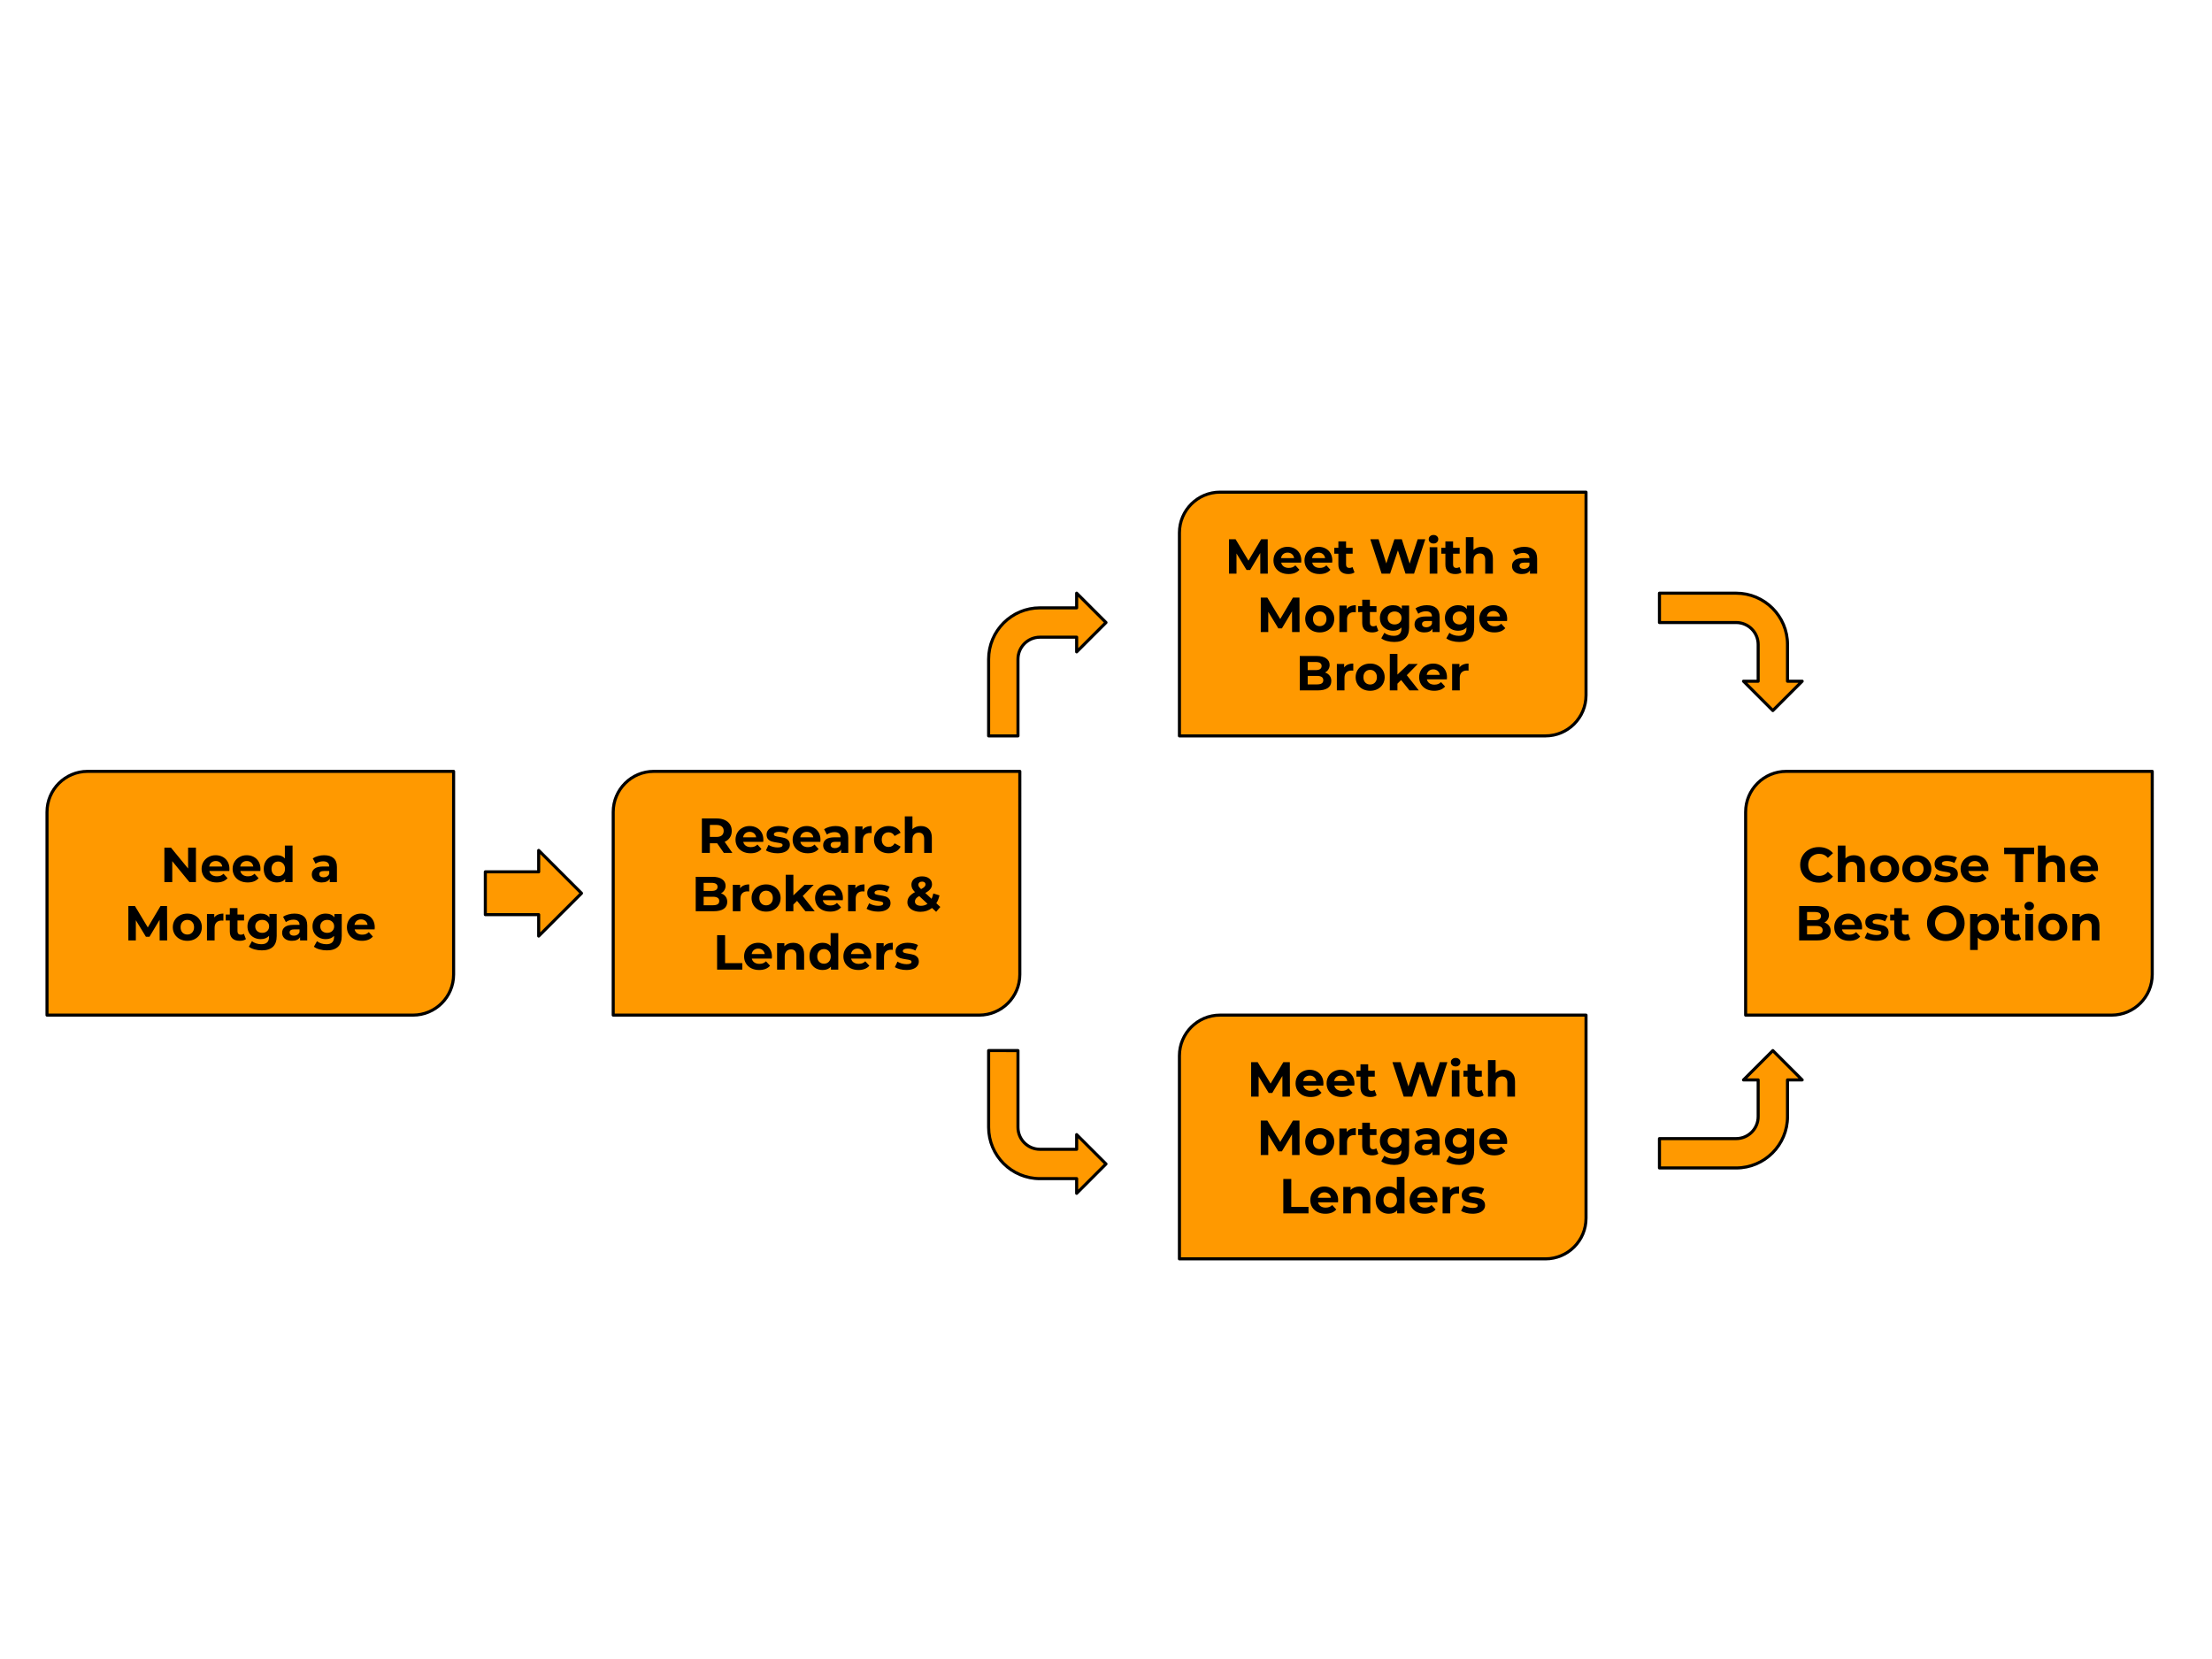 <svg version="1.1" viewBox="0.0 0.0 720.0 540.0" fill="none" stroke="none" stroke-linecap="square" stroke-miterlimit="10" xmlns:xlink="http://www.w3.org/1999/xlink" xmlns="http://www.w3.org/2000/svg"><clipPath id="p.0"><path d="m0 0l720.0 0l0 540.0l-720.0 0l0 -540.0z" clip-rule="nonzero"/></clipPath><g clip-path="url(#p.0)"><path fill="#000000" fill-opacity="0.0" d="m0 0l720.0 0l0 540.0l-720.0 0z" fill-rule="evenodd"/><path fill="#ff9900" d="m28.525 251.079l119.123 0c2.89917E-4 0 5.645752E-4 1.2207031E-4 7.7819824E-4 3.2043457E-4c1.9836426E-4 2.1362305E-4 3.2043457E-4 4.8828125E-4 3.2043457E-4 7.9345703E-4l-0.001 66.114c0 7.303 -5.92 13.223 -13.223 13.223l-119.123 0l0 0c-6.084442E-4 0 -0.001 -4.8828125E-4 -0.001 -0.001l0.001 -66.114l0 0c0 -7.303 5.92 -13.223 13.223 -13.223z" fill-rule="evenodd"/><path stroke="#000000" stroke-width="1.0" stroke-linejoin="round" stroke-linecap="butt" d="m28.525 251.079l119.123 0c2.89917E-4 0 5.645752E-4 1.2207031E-4 7.7819824E-4 3.2043457E-4c1.9836426E-4 2.1362305E-4 3.2043457E-4 4.8828125E-4 3.2043457E-4 7.9345703E-4l-0.001 66.114c0 7.303 -5.92 13.223 -13.223 13.223l-119.123 0l0 0c-6.084442E-4 0 -0.001 -4.8828125E-4 -0.001 -0.001l0.001 -66.114l0 0c0 -7.303 5.92 -13.223 13.223 -13.223z" fill-rule="evenodd"/><path fill="#000000" d="m63.773 275.905l0 11.203l-2.125 0l-5.578 -6.797l0 6.797l-2.562 0l0 -11.203l2.141 0l5.578 6.797l0 -6.797l2.547 0zm10.912 6.938q0 0.047 -0.047 0.672l-6.5 0q0.172 0.797 0.828 1.266q0.656 0.453 1.625 0.453q0.672 0 1.188 -0.188q0.531 -0.203 0.969 -0.641l1.328 1.438q-1.203 1.391 -3.547 1.391q-1.453 0 -2.578 -0.562q-1.109 -0.578 -1.719 -1.578q-0.609 -1.016 -0.609 -2.281q0 -1.266 0.594 -2.281q0.609 -1.016 1.656 -1.578q1.047 -0.578 2.344 -0.578q1.266 0 2.281 0.547q1.031 0.547 1.609 1.562q0.578 1.016 0.578 2.359zm-4.453 -2.578q-0.859 0 -1.438 0.484q-0.562 0.469 -0.703 1.297l4.25 0q-0.125 -0.812 -0.703 -1.297q-0.578 -0.484 -1.406 -0.484zm14.549 2.578q0 0.047 -0.047 0.672l-6.5 0q0.172 0.797 0.828 1.266q0.656 0.453 1.625 0.453q0.672 0 1.188 -0.188q0.531 -0.203 0.969 -0.641l1.328 1.438q-1.203 1.391 -3.547 1.391q-1.453 0 -2.578 -0.562q-1.109 -0.578 -1.719 -1.578q-0.609 -1.016 -0.609 -2.281q0 -1.266 0.594 -2.281q0.609 -1.016 1.656 -1.578q1.047 -0.578 2.344 -0.578q1.266 0 2.281 0.547q1.031 0.547 1.609 1.562q0.578 1.016 0.578 2.359zm-4.453 -2.578q-0.859 0 -1.438 0.484q-0.562 0.469 -0.703 1.297l4.25 0q-0.125 -0.812 -0.703 -1.297q-0.578 -0.484 -1.406 -0.484zm14.893 -5.031l0 11.875l-2.391 0l0 -0.984q-0.922 1.109 -2.688 1.109q-1.219 0 -2.203 -0.531q-0.984 -0.547 -1.547 -1.547q-0.547 -1.016 -0.547 -2.344q0 -1.328 0.547 -2.328q0.562 -1.016 1.547 -1.562q0.984 -0.547 2.203 -0.547q1.656 0 2.578 1.031l0 -4.172l2.5 0zm-4.641 9.953q0.938 0 1.562 -0.641q0.625 -0.656 0.625 -1.734q0 -1.094 -0.625 -1.734q-0.625 -0.656 -1.562 -0.656q-0.969 0 -1.594 0.656q-0.609 0.641 -0.609 1.734q0 1.078 0.609 1.734q0.625 0.641 1.594 0.641zm14.944 -6.812q2.0 0 3.062 0.953q1.078 0.953 1.078 2.875l0 4.906l-2.328 0l0 -1.078q-0.703 1.203 -2.625 1.203q-1.0 0 -1.734 -0.328q-0.719 -0.344 -1.109 -0.938q-0.375 -0.594 -0.375 -1.344q0 -1.203 0.906 -1.891q0.906 -0.688 2.781 -0.688l1.984 0q0 -0.812 -0.5 -1.25q-0.484 -0.438 -1.484 -0.438q-0.688 0 -1.359 0.219q-0.656 0.219 -1.109 0.578l-0.906 -1.75q0.703 -0.484 1.688 -0.75q0.984 -0.281 2.031 -0.281zm-0.188 7.188q0.641 0 1.125 -0.297q0.5 -0.297 0.703 -0.875l0 -0.875l-1.703 0q-1.531 0 -1.531 1.0q0 0.484 0.375 0.766q0.375 0.281 1.031 0.281z" fill-rule="nonzero"/><path fill="#000000" d="m51.967 306.108l-0.016 -6.719l-3.297 5.531l-1.156 0l-3.281 -5.391l0 6.578l-2.438 0l0 -11.203l2.141 0l4.188 6.969l4.141 -6.969l2.125 0l0.031 11.203l-2.438 0zm9.014 0.125q-1.359 0 -2.438 -0.562q-1.078 -0.578 -1.688 -1.578q-0.609 -1.016 -0.609 -2.281q0 -1.281 0.609 -2.281q0.609 -1.016 1.688 -1.578q1.078 -0.578 2.438 -0.578q1.359 0 2.422 0.578q1.078 0.562 1.688 1.578q0.609 1.0 0.609 2.281q0 1.266 -0.609 2.281q-0.609 1.0 -1.688 1.578q-1.062 0.562 -2.422 0.562zm0 -2.047q0.953 0 1.562 -0.641q0.625 -0.656 0.625 -1.734q0 -1.094 -0.625 -1.734q-0.609 -0.656 -1.562 -0.656q-0.969 0 -1.594 0.656q-0.609 0.641 -0.609 1.734q0 1.078 0.609 1.734q0.625 0.641 1.594 0.641zm8.761 -5.547q0.453 -0.625 1.203 -0.938q0.766 -0.328 1.766 -0.328l0 2.297q-0.422 -0.031 -0.562 -0.031q-1.078 0 -1.688 0.609q-0.609 0.594 -0.609 1.797l0 4.062l-2.484 0l0 -8.609l2.375 0l0 1.141zm10.308 7.047q-0.359 0.281 -0.906 0.422q-0.531 0.125 -1.125 0.125q-1.531 0 -2.375 -0.781q-0.844 -0.781 -0.844 -2.297l0 -3.547l-1.328 0l0 -1.922l1.328 0l0 -2.094l2.5 0l0 2.094l2.141 0l0 1.922l-2.141 0l0 3.516q0 0.531 0.281 0.828q0.281 0.297 0.797 0.297q0.578 0 1.0 -0.312l0.672 1.75zm10.016 -8.188l0 7.172q0 2.359 -1.234 3.516q-1.234 1.156 -3.594 1.156q-1.25 0 -2.375 -0.312q-1.109 -0.297 -1.859 -0.875l1.0 -1.797q0.547 0.453 1.375 0.719q0.828 0.266 1.672 0.266q1.281 0 1.891 -0.594q0.625 -0.578 0.625 -1.766l0 -0.359q-0.969 1.062 -2.719 1.062q-1.188 0 -2.172 -0.516q-0.984 -0.516 -1.562 -1.453q-0.562 -0.953 -0.562 -2.188q0 -1.234 0.562 -2.172q0.578 -0.953 1.562 -1.469q0.984 -0.516 2.172 -0.516q1.875 0 2.844 1.234l0 -1.109l2.375 0zm-4.719 6.141q0.984 0 1.609 -0.578q0.641 -0.578 0.641 -1.531q0 -0.938 -0.641 -1.516q-0.625 -0.594 -1.609 -0.594q-1.0 0 -1.641 0.594q-0.625 0.578 -0.625 1.516q0 0.953 0.625 1.531q0.641 0.578 1.641 0.578zm10.513 -6.266q2.0 0 3.062 0.953q1.078 0.953 1.078 2.875l0 4.906l-2.328 0l0 -1.078q-0.703 1.203 -2.625 1.203q-1.0 0 -1.734 -0.328q-0.719 -0.344 -1.109 -0.938q-0.375 -0.594 -0.375 -1.344q0 -1.203 0.906 -1.891q0.906 -0.688 2.781 -0.688l1.984 0q0 -0.812 -0.5 -1.25q-0.484 -0.438 -1.484 -0.438q-0.688 0 -1.359 0.219q-0.656 0.219 -1.109 0.578l-0.906 -1.75q0.703 -0.484 1.688 -0.75q0.984 -0.281 2.031 -0.281zm-0.188 7.188q0.641 0 1.125 -0.297q0.5 -0.297 0.703 -0.875l0 -0.875l-1.703 0q-1.531 0 -1.531 1.0q0 0.484 0.375 0.766q0.375 0.281 1.031 0.281zm15.562 -7.062l0 7.172q0 2.359 -1.234 3.516q-1.234 1.156 -3.594 1.156q-1.25 0 -2.375 -0.312q-1.109 -0.297 -1.859 -0.875l1.0 -1.797q0.547 0.453 1.375 0.719q0.828 0.266 1.672 0.266q1.281 0 1.891 -0.594q0.625 -0.578 0.625 -1.766l0 -0.359q-0.969 1.062 -2.719 1.062q-1.188 0 -2.172 -0.516q-0.984 -0.516 -1.562 -1.453q-0.562 -0.953 -0.562 -2.188q0 -1.234 0.562 -2.172q0.578 -0.953 1.562 -1.469q0.984 -0.516 2.172 -0.516q1.875 0 2.844 1.234l0 -1.109l2.375 0zm-4.719 6.141q0.984 0 1.609 -0.578q0.641 -0.578 0.641 -1.531q0 -0.938 -0.641 -1.516q-0.625 -0.594 -1.609 -0.594q-1.0 0 -1.641 0.594q-0.625 0.578 -0.625 1.516q0 0.953 0.625 1.531q0.641 0.578 1.641 0.578zm15.466 -1.797q0 0.047 -0.047 0.672l-6.5 0q0.172 0.797 0.828 1.266q0.656 0.453 1.625 0.453q0.672 0 1.188 -0.188q0.531 -0.203 0.969 -0.641l1.328 1.438q-1.203 1.391 -3.547 1.391q-1.453 0 -2.578 -0.562q-1.109 -0.578 -1.719 -1.578q-0.609 -1.016 -0.609 -2.281q0 -1.266 0.594 -2.281q0.609 -1.016 1.656 -1.578q1.047 -0.578 2.344 -0.578q1.266 0 2.281 0.547q1.031 0.547 1.609 1.562q0.578 1.016 0.578 2.359zm-4.453 -2.578q-0.859 0 -1.438 0.484q-0.562 0.469 -0.703 1.297l4.25 0q-0.125 -0.812 -0.703 -1.297q-0.578 -0.484 -1.406 -0.484z" fill-rule="nonzero"/><path fill="#ff9900" d="m212.824 251.079l119.123 0c2.746582E-4 0 5.79834E-4 1.2207031E-4 7.6293945E-4 3.2043457E-4c2.1362305E-4 2.1362305E-4 3.3569336E-4 4.8828125E-4 3.3569336E-4 7.9345703E-4l-0.001 66.114c0 7.303 -5.92 13.223 -13.223 13.223l-119.123 0l0 0c-6.1035156E-4 0 -0.001 -4.8828125E-4 -0.001 -0.001l0.001 -66.114l0 0c0 -7.303 5.92 -13.223 13.223 -13.223z" fill-rule="evenodd"/><path stroke="#000000" stroke-width="1.0" stroke-linejoin="round" stroke-linecap="butt" d="m212.824 251.079l119.123 0c2.746582E-4 0 5.79834E-4 1.2207031E-4 7.6293945E-4 3.2043457E-4c2.1362305E-4 2.1362305E-4 3.3569336E-4 4.8828125E-4 3.3569336E-4 7.9345703E-4l-0.001 66.114c0 7.303 -5.92 13.223 -13.223 13.223l-119.123 0l0 0c-6.1035156E-4 0 -0.001 -4.8828125E-4 -0.001 -0.001l0.001 -66.114l0 0c0 -7.303 5.92 -13.223 13.223 -13.223z" fill-rule="evenodd"/><path fill="#000000" d="m235.603 277.608l-2.172 -3.125l-0.125 0l-2.25 0l0 3.125l-2.594 0l0 -11.203l4.844 0q1.484 0 2.578 0.5q1.109 0.5 1.703 1.406q0.594 0.906 0.594 2.156q0 1.25 -0.609 2.156q-0.594 0.906 -1.703 1.391l2.516 3.594l-2.781 0zm-0.047 -7.141q0 -0.938 -0.609 -1.438q-0.609 -0.516 -1.781 -0.516l-2.109 0l0 3.906l2.109 0q1.172 0 1.781 -0.5q0.609 -0.516 0.609 -1.453zm12.916 2.875q0 0.047 -0.047 0.672l-6.5 0q0.172 0.797 0.828 1.266q0.656 0.453 1.625 0.453q0.672 0 1.188 -0.188q0.531 -0.203 0.969 -0.641l1.328 1.438q-1.203 1.391 -3.547 1.391q-1.453 0 -2.578 -0.562q-1.109 -0.578 -1.719 -1.578q-0.609 -1.016 -0.609 -2.281q0 -1.266 0.594 -2.281q0.609 -1.016 1.656 -1.578q1.047 -0.578 2.344 -0.578q1.266 0 2.281 0.547q1.031 0.547 1.609 1.562q0.578 1.016 0.578 2.359zm-4.453 -2.578q-0.859 0 -1.438 0.484q-0.562 0.469 -0.703 1.297l4.25 0q-0.125 -0.812 -0.703 -1.297q-0.578 -0.484 -1.406 -0.484zm9.018 6.969q-1.078 0 -2.109 -0.266q-1.016 -0.266 -1.625 -0.656l0.844 -1.797q0.578 0.375 1.391 0.609q0.812 0.219 1.594 0.219q1.594 0 1.594 -0.781q0 -0.359 -0.438 -0.516q-0.438 -0.172 -1.328 -0.281q-1.062 -0.156 -1.75 -0.359q-0.688 -0.219 -1.188 -0.734q-0.5 -0.531 -0.5 -1.516q0 -0.812 0.469 -1.438q0.469 -0.641 1.375 -0.984q0.906 -0.359 2.141 -0.359q0.906 0 1.812 0.203q0.906 0.188 1.5 0.547l-0.844 1.781q-1.125 -0.641 -2.469 -0.641q-0.797 0 -1.203 0.219q-0.406 0.219 -0.406 0.578q0 0.406 0.438 0.562q0.438 0.156 1.375 0.297q1.062 0.172 1.734 0.375q0.672 0.203 1.156 0.734q0.5 0.531 0.5 1.469q0 0.797 -0.484 1.422q-0.469 0.625 -1.391 0.969q-0.922 0.344 -2.188 0.344zm14.027 -4.391q0 0.047 -0.047 0.672l-6.5 0q0.172 0.797 0.828 1.266q0.656 0.453 1.625 0.453q0.672 0 1.188 -0.188q0.531 -0.203 0.969 -0.641l1.328 1.438q-1.203 1.391 -3.547 1.391q-1.453 0 -2.578 -0.562q-1.109 -0.578 -1.719 -1.578q-0.609 -1.016 -0.609 -2.281q0 -1.266 0.594 -2.281q0.609 -1.016 1.656 -1.578q1.047 -0.578 2.344 -0.578q1.266 0 2.281 0.547q1.031 0.547 1.609 1.562q0.578 1.016 0.578 2.359zm-4.453 -2.578q-0.859 0 -1.438 0.484q-0.562 0.469 -0.703 1.297l4.25 0q-0.125 -0.812 -0.703 -1.297q-0.578 -0.484 -1.406 -0.484zm9.356 -1.891q2.0 0 3.062 0.953q1.078 0.953 1.078 2.875l0 4.906l-2.328 0l0 -1.078q-0.703 1.203 -2.625 1.203q-1.0 0 -1.734 -0.328q-0.719 -0.344 -1.109 -0.938q-0.375 -0.594 -0.375 -1.344q0 -1.203 0.906 -1.891q0.906 -0.688 2.781 -0.688l1.984 0q0 -0.812 -0.5 -1.25q-0.484 -0.438 -1.484 -0.438q-0.688 0 -1.359 0.219q-0.656 0.219 -1.109 0.578l-0.906 -1.75q0.703 -0.484 1.688 -0.75q0.984 -0.281 2.031 -0.281zm-0.188 7.188q0.641 0 1.125 -0.297q0.5 -0.297 0.703 -0.875l0 -0.875l-1.703 0q-1.531 0 -1.531 1.0q0 0.484 0.375 0.766q0.375 0.281 1.031 0.281zm8.966 -5.922q0.453 -0.625 1.203 -0.938q0.766 -0.328 1.766 -0.328l0 2.297q-0.422 -0.031 -0.562 -0.031q-1.078 0 -1.688 0.609q-0.609 0.594 -0.609 1.797l0 4.062l-2.484 0l0 -8.609l2.375 0l0 1.141zm8.533 7.594q-1.375 0 -2.469 -0.562q-1.094 -0.578 -1.719 -1.578q-0.609 -1.016 -0.609 -2.281q0 -1.281 0.609 -2.281q0.625 -1.016 1.719 -1.578q1.094 -0.578 2.469 -0.578q1.359 0 2.375 0.578q1.016 0.562 1.484 1.609l-1.938 1.047q-0.672 -1.188 -1.938 -1.188q-0.984 0 -1.625 0.641q-0.625 0.641 -0.625 1.75q0 1.094 0.625 1.734q0.641 0.641 1.625 0.641q1.281 0 1.938 -1.188l1.938 1.062q-0.469 1.016 -1.484 1.594q-1.016 0.578 -2.375 0.578zm10.47 -8.859q1.594 0 2.578 0.969q0.984 0.953 0.984 2.844l0 4.922l-2.5 0l0 -4.547q0 -1.016 -0.453 -1.516q-0.438 -0.516 -1.281 -0.516q-0.953 0 -1.516 0.594q-0.562 0.578 -0.562 1.734l0 4.25l-2.484 0l0 -11.875l2.484 0l0 4.156q0.5 -0.484 1.203 -0.75q0.703 -0.266 1.547 -0.266z" fill-rule="nonzero"/><path fill="#000000" d="m234.673 290.78q0.969 0.312 1.5 1.031q0.547 0.703 0.547 1.734q0 1.484 -1.141 2.281q-1.141 0.781 -3.328 0.781l-5.797 0l0 -11.203l5.469 0q2.047 0 3.141 0.797q1.109 0.781 1.109 2.125q0 0.812 -0.406 1.453q-0.391 0.641 -1.094 1.0zm-5.641 -3.422l0 2.641l2.578 0q0.953 0 1.453 -0.328q0.5 -0.344 0.5 -1.0q0 -0.656 -0.5 -0.984q-0.5 -0.328 -1.453 -0.328l-2.578 0zm3.016 7.297q1.031 0 1.547 -0.328q0.516 -0.344 0.516 -1.047q0 -1.391 -2.062 -1.391l-3.016 0l0 2.766l3.016 0zm8.849 -5.516q0.453 -0.625 1.203 -0.938q0.766 -0.328 1.766 -0.328l0 2.297q-0.422 -0.031 -0.562 -0.031q-1.078 0 -1.688 0.609q-0.609 0.594 -0.609 1.797l0 4.062l-2.484 0l0 -8.609l2.375 0l0 1.141zm8.471 7.594q-1.359 0 -2.438 -0.562q-1.078 -0.578 -1.688 -1.578q-0.609 -1.016 -0.609 -2.281q0 -1.281 0.609 -2.281q0.609 -1.016 1.688 -1.578q1.078 -0.578 2.438 -0.578q1.359 0 2.422 0.578q1.078 0.562 1.688 1.578q0.609 1.0 0.609 2.281q0 1.266 -0.609 2.281q-0.609 1.0 -1.688 1.578q-1.062 0.562 -2.422 0.562zm0 -2.047q0.953 0 1.562 -0.641q0.625 -0.656 0.625 -1.734q0 -1.094 -0.625 -1.734q-0.609 -0.656 -1.562 -0.656q-0.969 0 -1.594 0.656q-0.609 0.641 -0.609 1.734q0 1.078 0.609 1.734q0.625 0.641 1.594 0.641zm10.074 -1.453l-1.203 1.188l0 2.188l-2.484 0l0 -11.875l2.484 0l0 6.719l3.656 -3.453l2.969 0l-3.578 3.656l3.906 4.953l-3.031 0l-2.719 -3.375zm14.926 -0.891q0 0.047 -0.047 0.672l-6.5 0q0.172 0.797 0.828 1.266q0.656 0.453 1.625 0.453q0.672 0 1.188 -0.188q0.531 -0.203 0.969 -0.641l1.328 1.438q-1.203 1.391 -3.547 1.391q-1.453 0 -2.578 -0.562q-1.109 -0.578 -1.719 -1.578q-0.609 -1.016 -0.609 -2.281q0 -1.266 0.594 -2.281q0.609 -1.016 1.656 -1.578q1.047 -0.578 2.344 -0.578q1.266 0 2.281 0.547q1.031 0.547 1.609 1.562q0.578 1.016 0.578 2.359zm-4.453 -2.578q-0.859 0 -1.438 0.484q-0.562 0.469 -0.703 1.297l4.25 0q-0.125 -0.812 -0.703 -1.297q-0.578 -0.484 -1.406 -0.484zm8.502 -0.625q0.453 -0.625 1.203 -0.938q0.766 -0.328 1.766 -0.328l0 2.297q-0.422 -0.031 -0.562 -0.031q-1.078 0 -1.688 0.609q-0.609 0.594 -0.609 1.797l0 4.062l-2.484 0l0 -8.609l2.375 0l0 1.141zm7.38 7.594q-1.078 0 -2.109 -0.266q-1.016 -0.266 -1.625 -0.656l0.844 -1.797q0.578 0.375 1.391 0.609q0.812 0.219 1.594 0.219q1.594 0 1.594 -0.781q0 -0.359 -0.438 -0.516q-0.438 -0.172 -1.328 -0.281q-1.062 -0.156 -1.75 -0.359q-0.688 -0.219 -1.188 -0.734q-0.5 -0.531 -0.5 -1.516q0 -0.812 0.469 -1.438q0.469 -0.641 1.375 -0.984q0.906 -0.359 2.141 -0.359q0.906 0 1.812 0.203q0.906 0.188 1.5 0.547l-0.844 1.781q-1.125 -0.641 -2.469 -0.641q-0.797 0 -1.203 0.219q-0.406 0.219 -0.406 0.578q0 0.406 0.438 0.562q0.438 0.156 1.375 0.297q1.062 0.172 1.734 0.375q0.672 0.203 1.156 0.734q0.5 0.531 0.5 1.469q0 0.797 -0.484 1.422q-0.469 0.625 -1.391 0.969q-0.922 0.344 -2.188 0.344zm18.915 0.062l-1.344 -1.25q-1.609 1.25 -3.75 1.25q-1.219 0 -2.188 -0.391q-0.969 -0.391 -1.531 -1.094q-0.547 -0.703 -0.547 -1.578q0 -1.047 0.578 -1.828q0.594 -0.797 1.891 -1.516q-0.609 -0.625 -0.891 -1.188q-0.266 -0.578 -0.266 -1.188q0 -0.812 0.422 -1.438q0.438 -0.625 1.234 -0.969q0.797 -0.344 1.828 -0.344q1.453 0 2.328 0.703q0.891 0.688 0.891 1.875q0 0.859 -0.531 1.531q-0.516 0.672 -1.656 1.297l2.047 1.906q0.359 -0.766 0.562 -1.75l2.0 0.625q-0.328 1.5 -1.031 2.547l1.312 1.219l-1.359 1.578zm-4.562 -9.828q-0.562 0 -0.891 0.281q-0.328 0.281 -0.328 0.734q0 0.344 0.172 0.641q0.188 0.281 0.703 0.781q0.812 -0.422 1.125 -0.766q0.328 -0.344 0.328 -0.75q0 -0.422 -0.297 -0.672q-0.281 -0.25 -0.812 -0.25zm-0.344 7.875q1.156 0 2.094 -0.656l-2.703 -2.516q-0.766 0.422 -1.078 0.844q-0.312 0.406 -0.312 0.938q0 0.625 0.531 1.016q0.547 0.375 1.469 0.375z" fill-rule="nonzero"/><path fill="#000000" d="m233.414 304.405l2.594 0l0 9.094l5.609 0l0 2.109l-8.203 0l0 -11.203zm17.85 6.938q0 0.047 -0.047 0.672l-6.5 0q0.172 0.797 0.828 1.266q0.656 0.453 1.625 0.453q0.672 0 1.188 -0.188q0.531 -0.203 0.969 -0.641l1.328 1.438q-1.203 1.391 -3.547 1.391q-1.453 0 -2.578 -0.562q-1.109 -0.578 -1.719 -1.578q-0.609 -1.016 -0.609 -2.281q0 -1.266 0.594 -2.281q0.609 -1.016 1.656 -1.578q1.047 -0.578 2.344 -0.578q1.266 0 2.281 0.547q1.031 0.547 1.609 1.562q0.578 1.016 0.578 2.359zm-4.453 -2.578q-0.859 0 -1.438 0.484q-0.562 0.469 -0.703 1.297l4.25 0q-0.125 -0.812 -0.703 -1.297q-0.578 -0.484 -1.406 -0.484zm11.362 -1.891q1.594 0 2.578 0.969q0.984 0.953 0.984 2.844l0 4.922l-2.5 0l0 -4.547q0 -1.016 -0.453 -1.516q-0.438 -0.516 -1.281 -0.516q-0.953 0 -1.516 0.594q-0.562 0.578 -0.562 1.734l0 4.25l-2.484 0l0 -8.609l2.375 0l0 1.016q0.5 -0.547 1.234 -0.844q0.734 -0.297 1.625 -0.297zm14.683 -3.141l0 11.875l-2.391 0l0 -0.984q-0.922 1.109 -2.688 1.109q-1.219 0 -2.203 -0.531q-0.984 -0.547 -1.547 -1.547q-0.547 -1.016 -0.547 -2.344q0 -1.328 0.547 -2.328q0.562 -1.016 1.547 -1.562q0.984 -0.547 2.203 -0.547q1.656 0 2.578 1.031l0 -4.172l2.5 0zm-4.641 9.953q0.938 0 1.562 -0.641q0.625 -0.656 0.625 -1.734q0 -1.094 -0.625 -1.734q-0.625 -0.656 -1.562 -0.656q-0.969 0 -1.594 0.656q-0.609 0.641 -0.609 1.734q0 1.078 0.609 1.734q0.625 0.641 1.594 0.641zm15.369 -2.344q0 0.047 -0.047 0.672l-6.5 0q0.172 0.797 0.828 1.266q0.656 0.453 1.625 0.453q0.672 0 1.188 -0.188q0.531 -0.203 0.969 -0.641l1.328 1.438q-1.203 1.391 -3.547 1.391q-1.453 0 -2.578 -0.562q-1.109 -0.578 -1.719 -1.578q-0.609 -1.016 -0.609 -2.281q0 -1.266 0.594 -2.281q0.609 -1.016 1.656 -1.578q1.047 -0.578 2.344 -0.578q1.266 0 2.281 0.547q1.031 0.547 1.609 1.562q0.578 1.016 0.578 2.359zm-4.453 -2.578q-0.859 0 -1.438 0.484q-0.562 0.469 -0.703 1.297l4.25 0q-0.125 -0.812 -0.703 -1.297q-0.578 -0.484 -1.406 -0.484zm8.502 -0.625q0.453 -0.625 1.203 -0.938q0.766 -0.328 1.766 -0.328l0 2.297q-0.422 -0.031 -0.562 -0.031q-1.078 0 -1.688 0.609q-0.609 0.594 -0.609 1.797l0 4.062l-2.484 0l0 -8.609l2.375 0l0 1.141zm7.38 7.594q-1.078 0 -2.109 -0.266q-1.016 -0.266 -1.625 -0.656l0.844 -1.797q0.578 0.375 1.391 0.609q0.812 0.219 1.594 0.219q1.594 0 1.594 -0.781q0 -0.359 -0.438 -0.516q-0.438 -0.172 -1.328 -0.281q-1.062 -0.156 -1.75 -0.359q-0.688 -0.219 -1.188 -0.734q-0.5 -0.531 -0.5 -1.516q0 -0.812 0.469 -1.438q0.469 -0.641 1.375 -0.984q0.906 -0.359 2.141 -0.359q0.906 0 1.812 0.203q0.906 0.188 1.5 0.547l-0.844 1.781q-1.125 -0.641 -2.469 -0.641q-0.797 0 -1.203 0.219q-0.406 0.219 -0.406 0.578q0 0.406 0.438 0.562q0.438 0.156 1.375 0.297q1.062 0.172 1.734 0.375q0.672 0.203 1.156 0.734q0.5 0.531 0.5 1.469q0 0.797 -0.484 1.422q-0.469 0.625 -1.391 0.969q-0.922 0.344 -2.188 0.344z" fill-rule="nonzero"/><path fill="#ff9900" d="m397.124 160.197l119.123 0c3.0517578E-4 0 6.1035156E-4 1.0681152E-4 7.9345703E-4 3.2043457E-4c1.8310547E-4 2.1362305E-4 3.0517578E-4 4.8828125E-4 3.0517578E-4 7.7819824E-4l-0.001 66.114c0 7.303 -5.92 13.223 -13.223 13.223l-119.123 0l0 0c-6.1035156E-4 0 -0.001 -4.8828125E-4 -0.001 -0.001l0.001 -66.114l0 0c0 -7.303 5.92 -13.223 13.223 -13.223z" fill-rule="evenodd"/><path stroke="#000000" stroke-width="1.0" stroke-linejoin="round" stroke-linecap="butt" d="m397.124 160.197l119.123 0c3.0517578E-4 0 6.1035156E-4 1.0681152E-4 7.9345703E-4 3.2043457E-4c1.8310547E-4 2.1362305E-4 3.0517578E-4 4.8828125E-4 3.0517578E-4 7.7819824E-4l-0.001 66.114c0 7.303 -5.92 13.223 -13.223 13.223l-119.123 0l0 0c-6.1035156E-4 0 -0.001 -4.8828125E-4 -0.001 -0.001l0.001 -66.114l0 0c0 -7.303 5.92 -13.223 13.223 -13.223z" fill-rule="evenodd"/><path fill="#000000" d="m410.229 186.726l-0.016 -6.719l-3.297 5.531l-1.156 0l-3.281 -5.391l0 6.578l-2.438 0l0 -11.203l2.141 0l4.188 6.969l4.141 -6.969l2.125 0l0.031 11.203l-2.438 0zm13.343 -4.266q0 0.047 -0.047 0.672l-6.5 0q0.172 0.797 0.828 1.266q0.656 0.453 1.625 0.453q0.672 0 1.188 -0.188q0.531 -0.203 0.969 -0.641l1.328 1.438q-1.203 1.391 -3.547 1.391q-1.453 0 -2.578 -0.562q-1.109 -0.578 -1.719 -1.578q-0.609 -1.016 -0.609 -2.281q0 -1.266 0.594 -2.281q0.609 -1.016 1.656 -1.578q1.047 -0.578 2.344 -0.578q1.266 0 2.281 0.547q1.031 0.547 1.609 1.562q0.578 1.016 0.578 2.359zm-4.453 -2.578q-0.859 0 -1.438 0.484q-0.562 0.469 -0.703 1.297l4.25 0q-0.125 -0.812 -0.703 -1.297q-0.578 -0.484 -1.406 -0.484zm14.549 2.578q0 0.047 -0.047 0.672l-6.5 0q0.172 0.797 0.828 1.266q0.656 0.453 1.625 0.453q0.672 0 1.188 -0.188q0.531 -0.203 0.969 -0.641l1.328 1.438q-1.203 1.391 -3.547 1.391q-1.453 0 -2.578 -0.562q-1.109 -0.578 -1.719 -1.578q-0.609 -1.016 -0.609 -2.281q0 -1.266 0.594 -2.281q0.609 -1.016 1.656 -1.578q1.047 -0.578 2.344 -0.578q1.266 0 2.281 0.547q1.031 0.547 1.609 1.562q0.578 1.016 0.578 2.359zm-4.453 -2.578q-0.859 0 -1.438 0.484q-0.562 0.469 -0.703 1.297l4.25 0q-0.125 -0.812 -0.703 -1.297q-0.578 -0.484 -1.406 -0.484zm11.674 6.422q-0.359 0.281 -0.906 0.422q-0.531 0.125 -1.125 0.125q-1.531 0 -2.375 -0.781q-0.844 -0.781 -0.844 -2.297l0 -3.547l-1.328 0l0 -1.922l1.328 0l0 -2.094l2.5 0l0 2.094l2.141 0l0 1.922l-2.141 0l0 3.516q0 0.531 0.281 0.828q0.281 0.297 0.797 0.297q0.578 0 1.0 -0.312l0.672 1.75zm23.035 -10.781l-3.656 11.203l-2.781 0l-2.469 -7.578l-2.547 7.578l-2.766 0l-3.672 -11.203l2.688 0l2.516 7.875l2.641 -7.875l2.406 0l2.562 7.938l2.609 -7.938l2.469 0zm1.434 2.594l2.484 0l0 8.609l-2.484 0l0 -8.609zm1.25 -1.203q-0.688 0 -1.125 -0.391q-0.438 -0.406 -0.438 -1.0q0 -0.594 0.438 -0.984q0.438 -0.406 1.125 -0.406q0.688 0 1.109 0.391q0.438 0.375 0.438 0.953q0 0.625 -0.438 1.031q-0.422 0.406 -1.109 0.406zm9.113 9.391q-0.359 0.281 -0.906 0.422q-0.531 0.125 -1.125 0.125q-1.531 0 -2.375 -0.781q-0.844 -0.781 -0.844 -2.297l0 -3.547l-1.328 0l0 -1.922l1.328 0l0 -2.094l2.5 0l0 2.094l2.141 0l0 1.922l-2.141 0l0 3.516q0 0.531 0.281 0.828q0.281 0.297 0.797 0.297q0.578 0 1.0 -0.312l0.672 1.75zm6.648 -8.312q1.594 0 2.578 0.969q0.984 0.953 0.984 2.844l0 4.922l-2.5 0l0 -4.547q0 -1.016 -0.453 -1.516q-0.438 -0.516 -1.281 -0.516q-0.953 0 -1.516 0.594q-0.562 0.578 -0.562 1.734l0 4.25l-2.484 0l0 -11.875l2.484 0l0 4.156q0.5 -0.484 1.203 -0.75q0.703 -0.266 1.547 -0.266zm13.818 0q2.0 0 3.062 0.953q1.078 0.953 1.078 2.875l0 4.906l-2.328 0l0 -1.078q-0.703 1.203 -2.625 1.203q-1.0 0 -1.734 -0.328q-0.719 -0.344 -1.109 -0.938q-0.375 -0.594 -0.375 -1.344q0 -1.203 0.906 -1.891q0.906 -0.688 2.781 -0.688l1.984 0q0 -0.812 -0.5 -1.25q-0.484 -0.438 -1.484 -0.438q-0.688 0 -1.359 0.219q-0.656 0.219 -1.109 0.578l-0.906 -1.75q0.703 -0.484 1.688 -0.75q0.984 -0.281 2.031 -0.281zm-0.188 7.188q0.641 0 1.125 -0.297q0.5 -0.297 0.703 -0.875l0 -0.875l-1.703 0q-1.531 0 -1.531 1.0q0 0.484 0.375 0.766q0.375 0.281 1.031 0.281z" fill-rule="nonzero"/><path fill="#000000" d="m420.565 205.726l-0.016 -6.719l-3.297 5.531l-1.156 0l-3.281 -5.391l0 6.578l-2.438 0l0 -11.203l2.141 0l4.188 6.969l4.141 -6.969l2.125 0l0.031 11.203l-2.438 0zm9.014 0.125q-1.359 0 -2.438 -0.562q-1.078 -0.578 -1.688 -1.578q-0.609 -1.016 -0.609 -2.281q0 -1.281 0.609 -2.281q0.609 -1.016 1.688 -1.578q1.078 -0.578 2.438 -0.578q1.359 0 2.422 0.578q1.078 0.562 1.688 1.578q0.609 1.0 0.609 2.281q0 1.266 -0.609 2.281q-0.609 1.0 -1.688 1.578q-1.062 0.562 -2.422 0.562zm0 -2.047q0.953 0 1.562 -0.641q0.625 -0.656 0.625 -1.734q0 -1.094 -0.625 -1.734q-0.609 -0.656 -1.562 -0.656q-0.969 0 -1.594 0.656q-0.609 0.641 -0.609 1.734q0 1.078 0.609 1.734q0.625 0.641 1.594 0.641zm8.761 -5.547q0.453 -0.625 1.203 -0.938q0.766 -0.328 1.766 -0.328l0 2.297q-0.422 -0.031 -0.562 -0.031q-1.078 0 -1.688 0.609q-0.609 0.594 -0.609 1.797l0 4.062l-2.484 0l0 -8.609l2.375 0l0 1.141zm10.308 7.047q-0.359 0.281 -0.906 0.422q-0.531 0.125 -1.125 0.125q-1.531 0 -2.375 -0.781q-0.844 -0.781 -0.844 -2.297l0 -3.547l-1.328 0l0 -1.922l1.328 0l0 -2.094l2.5 0l0 2.094l2.141 0l0 1.922l-2.141 0l0 3.516q0 0.531 0.281 0.828q0.281 0.297 0.797 0.297q0.578 0 1.0 -0.312l0.672 1.75zm10.016 -8.188l0 7.172q0 2.359 -1.234 3.516q-1.234 1.156 -3.594 1.156q-1.25 0 -2.375 -0.312q-1.109 -0.297 -1.859 -0.875l1.0 -1.797q0.547 0.453 1.375 0.719q0.828 0.266 1.672 0.266q1.281 0 1.891 -0.594q0.625 -0.578 0.625 -1.766l0 -0.359q-0.969 1.062 -2.719 1.062q-1.188 0 -2.172 -0.516q-0.984 -0.516 -1.562 -1.453q-0.562 -0.953 -0.562 -2.188q0 -1.234 0.562 -2.172q0.578 -0.953 1.562 -1.469q0.984 -0.516 2.172 -0.516q1.875 0 2.844 1.234l0 -1.109l2.375 0zm-4.719 6.141q0.984 0 1.609 -0.578q0.641 -0.578 0.641 -1.531q0 -0.938 -0.641 -1.516q-0.625 -0.594 -1.609 -0.594q-1.0 0 -1.641 0.594q-0.625 0.578 -0.625 1.516q0 0.953 0.625 1.531q0.641 0.578 1.641 0.578zm10.513 -6.266q2.0 0 3.062 0.953q1.078 0.953 1.078 2.875l0 4.906l-2.328 0l0 -1.078q-0.703 1.203 -2.625 1.203q-1.0 0 -1.734 -0.328q-0.719 -0.344 -1.109 -0.938q-0.375 -0.594 -0.375 -1.344q0 -1.203 0.906 -1.891q0.906 -0.688 2.781 -0.688l1.984 0q0 -0.812 -0.5 -1.25q-0.484 -0.438 -1.484 -0.438q-0.688 0 -1.359 0.219q-0.656 0.219 -1.109 0.578l-0.906 -1.75q0.703 -0.484 1.688 -0.75q0.984 -0.281 2.031 -0.281zm-0.188 7.188q0.641 0 1.125 -0.297q0.5 -0.297 0.703 -0.875l0 -0.875l-1.703 0q-1.531 0 -1.531 1.0q0 0.484 0.375 0.766q0.375 0.281 1.031 0.281zm15.562 -7.062l0 7.172q0 2.359 -1.234 3.516q-1.234 1.156 -3.594 1.156q-1.25 0 -2.375 -0.312q-1.109 -0.297 -1.859 -0.875l1.0 -1.797q0.547 0.453 1.375 0.719q0.828 0.266 1.672 0.266q1.281 0 1.891 -0.594q0.625 -0.578 0.625 -1.766l0 -0.359q-0.969 1.062 -2.719 1.062q-1.188 0 -2.172 -0.516q-0.984 -0.516 -1.562 -1.453q-0.562 -0.953 -0.562 -2.188q0 -1.234 0.562 -2.172q0.578 -0.953 1.562 -1.469q0.984 -0.516 2.172 -0.516q1.875 0 2.844 1.234l0 -1.109l2.375 0zm-4.719 6.141q0.984 0 1.609 -0.578q0.641 -0.578 0.641 -1.531q0 -0.938 -0.641 -1.516q-0.625 -0.594 -1.609 -0.594q-1.0 0 -1.641 0.594q-0.625 0.578 -0.625 1.516q0 0.953 0.625 1.531q0.641 0.578 1.641 0.578zm15.466 -1.797q0 0.047 -0.047 0.672l-6.5 0q0.172 0.797 0.828 1.266q0.656 0.453 1.625 0.453q0.672 0 1.188 -0.188q0.531 -0.203 0.969 -0.641l1.328 1.438q-1.203 1.391 -3.547 1.391q-1.453 0 -2.578 -0.562q-1.109 -0.578 -1.719 -1.578q-0.609 -1.016 -0.609 -2.281q0 -1.266 0.594 -2.281q0.609 -1.016 1.656 -1.578q1.047 -0.578 2.344 -0.578q1.266 0 2.281 0.547q1.031 0.547 1.609 1.562q0.578 1.016 0.578 2.359zm-4.453 -2.578q-0.859 0 -1.438 0.484q-0.562 0.469 -0.703 1.297l4.25 0q-0.125 -0.812 -0.703 -1.297q-0.578 -0.484 -1.406 -0.484z" fill-rule="nonzero"/><path fill="#000000" d="m431.292 218.898q0.969 0.312 1.5 1.031q0.547 0.703 0.547 1.734q0 1.484 -1.141 2.281q-1.141 0.781 -3.328 0.781l-5.797 0l0 -11.203l5.469 0q2.047 0 3.141 0.797q1.109 0.781 1.109 2.125q0 0.812 -0.406 1.453q-0.391 0.641 -1.094 1.0zm-5.641 -3.422l0 2.641l2.578 0q0.953 0 1.453 -0.328q0.5 -0.344 0.5 -1.0q0 -0.656 -0.5 -0.984q-0.5 -0.328 -1.453 -0.328l-2.578 0zm3.016 7.297q1.031 0 1.547 -0.328q0.516 -0.344 0.516 -1.047q0 -1.391 -2.062 -1.391l-3.016 0l0 2.766l3.016 0zm8.849 -5.516q0.453 -0.625 1.203 -0.938q0.766 -0.328 1.766 -0.328l0 2.297q-0.422 -0.031 -0.562 -0.031q-1.078 0 -1.688 0.609q-0.609 0.594 -0.609 1.797l0 4.062l-2.484 0l0 -8.609l2.375 0l0 1.141zm8.471 7.594q-1.359 0 -2.438 -0.562q-1.078 -0.578 -1.688 -1.578q-0.609 -1.016 -0.609 -2.281q0 -1.281 0.609 -2.281q0.609 -1.016 1.688 -1.578q1.078 -0.578 2.438 -0.578q1.359 0 2.422 0.578q1.078 0.562 1.688 1.578q0.609 1.0 0.609 2.281q0 1.266 -0.609 2.281q-0.609 1.0 -1.688 1.578q-1.062 0.562 -2.422 0.562zm0 -2.047q0.953 0 1.562 -0.641q0.625 -0.656 0.625 -1.734q0 -1.094 -0.625 -1.734q-0.609 -0.656 -1.562 -0.656q-0.969 0 -1.594 0.656q-0.609 0.641 -0.609 1.734q0 1.078 0.609 1.734q0.625 0.641 1.594 0.641zm10.074 -1.453l-1.203 1.188l0 2.188l-2.484 0l0 -11.875l2.484 0l0 6.719l3.656 -3.453l2.969 0l-3.578 3.656l3.906 4.953l-3.031 0l-2.719 -3.375zm14.926 -0.891q0 0.047 -0.047 0.672l-6.5 0q0.172 0.797 0.828 1.266q0.656 0.453 1.625 0.453q0.672 0 1.188 -0.188q0.531 -0.203 0.969 -0.641l1.328 1.438q-1.203 1.391 -3.547 1.391q-1.453 0 -2.578 -0.562q-1.109 -0.578 -1.719 -1.578q-0.609 -1.016 -0.609 -2.281q0 -1.266 0.594 -2.281q0.609 -1.016 1.656 -1.578q1.047 -0.578 2.344 -0.578q1.266 0 2.281 0.547q1.031 0.547 1.609 1.562q0.578 1.016 0.578 2.359zm-4.453 -2.578q-0.859 0 -1.438 0.484q-0.562 0.469 -0.703 1.297l4.25 0q-0.125 -0.812 -0.703 -1.297q-0.578 -0.484 -1.406 -0.484zm8.502 -0.625q0.453 -0.625 1.203 -0.938q0.766 -0.328 1.766 -0.328l0 2.297q-0.422 -0.031 -0.562 -0.031q-1.078 0 -1.688 0.609q-0.609 0.594 -0.609 1.797l0 4.062l-2.484 0l0 -8.609l2.375 0l0 1.141z" fill-rule="nonzero"/><path fill="#ff9900" d="m397.124 330.417l119.123 0c3.0517578E-4 0 6.1035156E-4 1.2207031E-4 7.9345703E-4 3.0517578E-4c1.8310547E-4 2.1362305E-4 3.0517578E-4 4.8828125E-4 3.0517578E-4 7.9345703E-4l-0.001 66.114c0 7.303 -5.92 13.223 -13.223 13.223l-119.123 0l0 0c-6.1035156E-4 0 -0.001 -5.187988E-4 -0.001 -0.001l0.001 -66.114l0 0c0 -7.303 5.92 -13.223 13.223 -13.223z" fill-rule="evenodd"/><path stroke="#000000" stroke-width="1.0" stroke-linejoin="round" stroke-linecap="butt" d="m397.124 330.417l119.123 0c3.0517578E-4 0 6.1035156E-4 1.2207031E-4 7.9345703E-4 3.0517578E-4c1.8310547E-4 2.1362305E-4 3.0517578E-4 4.8828125E-4 3.0517578E-4 7.9345703E-4l-0.001 66.114c0 7.303 -5.92 13.223 -13.223 13.223l-119.123 0l0 0c-6.1035156E-4 0 -0.001 -5.187988E-4 -0.001 -0.001l0.001 -66.114l0 0c0 -7.303 5.92 -13.223 13.223 -13.223z" fill-rule="evenodd"/><path fill="#000000" d="m417.429 356.947l-0.016 -6.719l-3.297 5.531l-1.156 0l-3.281 -5.391l0 6.578l-2.438 0l0 -11.203l2.141 0l4.188 6.969l4.141 -6.969l2.125 0l0.031 11.203l-2.438 0zm13.343 -4.266q0 0.047 -0.047 0.672l-6.5 0q0.172 0.797 0.828 1.266q0.656 0.453 1.625 0.453q0.672 0 1.188 -0.188q0.531 -0.203 0.969 -0.641l1.328 1.438q-1.203 1.391 -3.547 1.391q-1.453 0 -2.578 -0.562q-1.109 -0.578 -1.719 -1.578q-0.609 -1.016 -0.609 -2.281q0 -1.266 0.594 -2.281q0.609 -1.016 1.656 -1.578q1.047 -0.578 2.344 -0.578q1.266 0 2.281 0.547q1.031 0.547 1.609 1.562q0.578 1.016 0.578 2.359zm-4.453 -2.578q-0.859 0 -1.438 0.484q-0.562 0.469 -0.703 1.297l4.25 0q-0.125 -0.812 -0.703 -1.297q-0.578 -0.484 -1.406 -0.484zm14.549 2.578q0 0.047 -0.047 0.672l-6.5 0q0.172 0.797 0.828 1.266q0.656 0.453 1.625 0.453q0.672 0 1.188 -0.188q0.531 -0.203 0.969 -0.641l1.328 1.438q-1.203 1.391 -3.547 1.391q-1.453 0 -2.578 -0.562q-1.109 -0.578 -1.719 -1.578q-0.609 -1.016 -0.609 -2.281q0 -1.266 0.594 -2.281q0.609 -1.016 1.656 -1.578q1.047 -0.578 2.344 -0.578q1.266 0 2.281 0.547q1.031 0.547 1.609 1.562q0.578 1.016 0.578 2.359zm-4.453 -2.578q-0.859 0 -1.438 0.484q-0.562 0.469 -0.703 1.297l4.25 0q-0.125 -0.812 -0.703 -1.297q-0.578 -0.484 -1.406 -0.484zm11.674 6.422q-0.359 0.281 -0.906 0.422q-0.531 0.125 -1.125 0.125q-1.531 0 -2.375 -0.781q-0.844 -0.781 -0.844 -2.297l0 -3.547l-1.328 0l0 -1.922l1.328 0l0 -2.094l2.5 0l0 2.094l2.141 0l0 1.922l-2.141 0l0 3.516q0 0.531 0.281 0.828q0.281 0.297 0.797 0.297q0.578 0 1.0 -0.312l0.672 1.75zm23.035 -10.781l-3.656 11.203l-2.781 0l-2.469 -7.578l-2.547 7.578l-2.766 0l-3.672 -11.203l2.688 0l2.516 7.875l2.641 -7.875l2.406 0l2.562 7.938l2.609 -7.938l2.469 0zm1.434 2.594l2.484 0l0 8.609l-2.484 0l0 -8.609zm1.25 -1.203q-0.688 0 -1.125 -0.391q-0.438 -0.406 -0.438 -1.0q0 -0.594 0.438 -0.984q0.438 -0.406 1.125 -0.406q0.688 0 1.109 0.391q0.438 0.375 0.438 0.953q0 0.625 -0.438 1.031q-0.422 0.406 -1.109 0.406zm9.113 9.391q-0.359 0.281 -0.906 0.422q-0.531 0.125 -1.125 0.125q-1.531 0 -2.375 -0.781q-0.844 -0.781 -0.844 -2.297l0 -3.547l-1.328 0l0 -1.922l1.328 0l0 -2.094l2.5 0l0 2.094l2.141 0l0 1.922l-2.141 0l0 3.516q0 0.531 0.281 0.828q0.281 0.297 0.797 0.297q0.578 0 1.0 -0.312l0.672 1.75zm6.647 -8.312q1.594 0 2.578 0.969q0.984 0.953 0.984 2.844l0 4.922l-2.5 0l0 -4.547q0 -1.016 -0.453 -1.516q-0.438 -0.516 -1.281 -0.516q-0.953 0 -1.516 0.594q-0.562 0.578 -0.562 1.734l0 4.25l-2.484 0l0 -11.875l2.484 0l0 4.156q0.5 -0.484 1.203 -0.75q0.703 -0.266 1.547 -0.266z" fill-rule="nonzero"/><path fill="#000000" d="m420.565 375.947l-0.016 -6.719l-3.297 5.531l-1.156 0l-3.281 -5.391l0 6.578l-2.438 0l0 -11.203l2.141 0l4.188 6.969l4.141 -6.969l2.125 0l0.031 11.203l-2.438 0zm9.014 0.125q-1.359 0 -2.438 -0.562q-1.078 -0.578 -1.688 -1.578q-0.609 -1.016 -0.609 -2.281q0 -1.281 0.609 -2.281q0.609 -1.016 1.688 -1.578q1.078 -0.578 2.438 -0.578q1.359 0 2.422 0.578q1.078 0.562 1.688 1.578q0.609 1.0 0.609 2.281q0 1.266 -0.609 2.281q-0.609 1.0 -1.688 1.578q-1.062 0.562 -2.422 0.562zm0 -2.047q0.953 0 1.562 -0.641q0.625 -0.656 0.625 -1.734q0 -1.094 -0.625 -1.734q-0.609 -0.656 -1.562 -0.656q-0.969 0 -1.594 0.656q-0.609 0.641 -0.609 1.734q0 1.078 0.609 1.734q0.625 0.641 1.594 0.641zm8.761 -5.547q0.453 -0.625 1.203 -0.938q0.766 -0.328 1.766 -0.328l0 2.297q-0.422 -0.031 -0.562 -0.031q-1.078 0 -1.688 0.609q-0.609 0.594 -0.609 1.797l0 4.062l-2.484 0l0 -8.609l2.375 0l0 1.141zm10.308 7.047q-0.359 0.281 -0.906 0.422q-0.531 0.125 -1.125 0.125q-1.531 0 -2.375 -0.781q-0.844 -0.781 -0.844 -2.297l0 -3.547l-1.328 0l0 -1.922l1.328 0l0 -2.094l2.5 0l0 2.094l2.141 0l0 1.922l-2.141 0l0 3.516q0 0.531 0.281 0.828q0.281 0.297 0.797 0.297q0.578 0 1.0 -0.312l0.672 1.75zm10.016 -8.188l0 7.172q0 2.359 -1.234 3.516q-1.234 1.156 -3.594 1.156q-1.25 0 -2.375 -0.312q-1.109 -0.297 -1.859 -0.875l1.0 -1.797q0.547 0.453 1.375 0.719q0.828 0.266 1.672 0.266q1.281 0 1.891 -0.594q0.625 -0.578 0.625 -1.766l0 -0.359q-0.969 1.062 -2.719 1.062q-1.188 0 -2.172 -0.516q-0.984 -0.516 -1.562 -1.453q-0.562 -0.953 -0.562 -2.188q0 -1.234 0.562 -2.172q0.578 -0.953 1.562 -1.469q0.984 -0.516 2.172 -0.516q1.875 0 2.844 1.234l0 -1.109l2.375 0zm-4.719 6.141q0.984 0 1.609 -0.578q0.641 -0.578 0.641 -1.531q0 -0.938 -0.641 -1.516q-0.625 -0.594 -1.609 -0.594q-1.0 0 -1.641 0.594q-0.625 0.578 -0.625 1.516q0 0.953 0.625 1.531q0.641 0.578 1.641 0.578zm10.513 -6.266q2.0 0 3.062 0.953q1.078 0.953 1.078 2.875l0 4.906l-2.328 0l0 -1.078q-0.703 1.203 -2.625 1.203q-1.0 0 -1.734 -0.328q-0.719 -0.344 -1.109 -0.938q-0.375 -0.594 -0.375 -1.344q0 -1.203 0.906 -1.891q0.906 -0.688 2.781 -0.688l1.984 0q0 -0.812 -0.5 -1.25q-0.484 -0.438 -1.484 -0.438q-0.688 0 -1.359 0.219q-0.656 0.219 -1.109 0.578l-0.906 -1.75q0.703 -0.484 1.688 -0.75q0.984 -0.281 2.031 -0.281zm-0.188 7.188q0.641 0 1.125 -0.297q0.5 -0.297 0.703 -0.875l0 -0.875l-1.703 0q-1.531 0 -1.531 1.0q0 0.484 0.375 0.766q0.375 0.281 1.031 0.281zm15.562 -7.062l0 7.172q0 2.359 -1.234 3.516q-1.234 1.156 -3.594 1.156q-1.25 0 -2.375 -0.312q-1.109 -0.297 -1.859 -0.875l1.0 -1.797q0.547 0.453 1.375 0.719q0.828 0.266 1.672 0.266q1.281 0 1.891 -0.594q0.625 -0.578 0.625 -1.766l0 -0.359q-0.969 1.062 -2.719 1.062q-1.188 0 -2.172 -0.516q-0.984 -0.516 -1.562 -1.453q-0.562 -0.953 -0.562 -2.188q0 -1.234 0.562 -2.172q0.578 -0.953 1.562 -1.469q0.984 -0.516 2.172 -0.516q1.875 0 2.844 1.234l0 -1.109l2.375 0zm-4.719 6.141q0.984 0 1.609 -0.578q0.641 -0.578 0.641 -1.531q0 -0.938 -0.641 -1.516q-0.625 -0.594 -1.609 -0.594q-1.0 0 -1.641 0.594q-0.625 0.578 -0.625 1.516q0 0.953 0.625 1.531q0.641 0.578 1.641 0.578zm15.466 -1.797q0 0.047 -0.047 0.672l-6.5 0q0.172 0.797 0.828 1.266q0.656 0.453 1.625 0.453q0.672 0 1.188 -0.188q0.531 -0.203 0.969 -0.641l1.328 1.438q-1.203 1.391 -3.547 1.391q-1.453 0 -2.578 -0.562q-1.109 -0.578 -1.719 -1.578q-0.609 -1.016 -0.609 -2.281q0 -1.266 0.594 -2.281q0.609 -1.016 1.656 -1.578q1.047 -0.578 2.344 -0.578q1.266 0 2.281 0.547q1.031 0.547 1.609 1.562q0.578 1.016 0.578 2.359zm-4.453 -2.578q-0.859 0 -1.438 0.484q-0.562 0.469 -0.703 1.297l4.25 0q-0.125 -0.812 -0.703 -1.297q-0.578 -0.484 -1.406 -0.484z" fill-rule="nonzero"/><path fill="#000000" d="m417.714 383.743l2.594 0l0 9.094l5.609 0l0 2.109l-8.203 0l0 -11.203zm17.85 6.938q0 0.047 -0.047 0.672l-6.5 0q0.172 0.797 0.828 1.266q0.656 0.453 1.625 0.453q0.672 0 1.188 -0.188q0.531 -0.203 0.969 -0.641l1.328 1.438q-1.203 1.391 -3.547 1.391q-1.453 0 -2.578 -0.562q-1.109 -0.578 -1.719 -1.578q-0.609 -1.016 -0.609 -2.281q0 -1.266 0.594 -2.281q0.609 -1.016 1.656 -1.578q1.047 -0.578 2.344 -0.578q1.266 0 2.281 0.547q1.031 0.547 1.609 1.562q0.578 1.016 0.578 2.359zm-4.453 -2.578q-0.859 0 -1.438 0.484q-0.562 0.469 -0.703 1.297l4.25 0q-0.125 -0.812 -0.703 -1.297q-0.578 -0.484 -1.406 -0.484zm11.362 -1.891q1.594 0 2.578 0.969q0.984 0.953 0.984 2.844l0 4.922l-2.5 0l0 -4.547q0 -1.016 -0.453 -1.516q-0.438 -0.516 -1.281 -0.516q-0.953 0 -1.516 0.594q-0.562 0.578 -0.562 1.734l0 4.25l-2.484 0l0 -8.609l2.375 0l0 1.016q0.5 -0.547 1.234 -0.844q0.734 -0.297 1.625 -0.297zm14.683 -3.141l0 11.875l-2.391 0l0 -0.984q-0.922 1.109 -2.688 1.109q-1.219 0 -2.203 -0.531q-0.984 -0.547 -1.547 -1.547q-0.547 -1.016 -0.547 -2.344q0 -1.328 0.547 -2.328q0.562 -1.016 1.547 -1.562q0.984 -0.547 2.203 -0.547q1.656 0 2.578 1.031l0 -4.172l2.5 0zm-4.641 9.953q0.938 0 1.562 -0.641q0.625 -0.656 0.625 -1.734q0 -1.094 -0.625 -1.734q-0.625 -0.656 -1.562 -0.656q-0.969 0 -1.594 0.656q-0.609 0.641 -0.609 1.734q0 1.078 0.609 1.734q0.625 0.641 1.594 0.641zm15.369 -2.344q0 0.047 -0.047 0.672l-6.5 0q0.172 0.797 0.828 1.266q0.656 0.453 1.625 0.453q0.672 0 1.188 -0.188q0.531 -0.203 0.969 -0.641l1.328 1.438q-1.203 1.391 -3.547 1.391q-1.453 0 -2.578 -0.562q-1.109 -0.578 -1.719 -1.578q-0.609 -1.016 -0.609 -2.281q0 -1.266 0.594 -2.281q0.609 -1.016 1.656 -1.578q1.047 -0.578 2.344 -0.578q1.266 0 2.281 0.547q1.031 0.547 1.609 1.562q0.578 1.016 0.578 2.359zm-4.453 -2.578q-0.859 0 -1.438 0.484q-0.562 0.469 -0.703 1.297l4.25 0q-0.125 -0.812 -0.703 -1.297q-0.578 -0.484 -1.406 -0.484zm8.502 -0.625q0.453 -0.625 1.203 -0.938q0.766 -0.328 1.766 -0.328l0 2.297q-0.422 -0.031 -0.562 -0.031q-1.078 0 -1.688 0.609q-0.609 0.594 -0.609 1.797l0 4.062l-2.484 0l0 -8.609l2.375 0l0 1.141zm7.38 7.594q-1.078 0 -2.109 -0.266q-1.016 -0.266 -1.625 -0.656l0.844 -1.797q0.578 0.375 1.391 0.609q0.812 0.219 1.594 0.219q1.594 0 1.594 -0.781q0 -0.359 -0.438 -0.516q-0.438 -0.172 -1.328 -0.281q-1.062 -0.156 -1.75 -0.359q-0.688 -0.219 -1.188 -0.734q-0.5 -0.531 -0.5 -1.516q0 -0.812 0.469 -1.438q0.469 -0.641 1.375 -0.984q0.906 -0.359 2.141 -0.359q0.906 0 1.812 0.203q0.906 0.188 1.5 0.547l-0.844 1.781q-1.125 -0.641 -2.469 -0.641q-0.797 0 -1.203 0.219q-0.406 0.219 -0.406 0.578q0 0.406 0.438 0.562q0.438 0.156 1.375 0.297q1.062 0.172 1.734 0.375q0.672 0.203 1.156 0.734q0.5 0.531 0.5 1.469q0 0.797 -0.484 1.422q-0.469 0.625 -1.391 0.969q-0.922 0.344 -2.188 0.344z" fill-rule="nonzero"/><path fill="#ff9900" d="m581.423 251.079l119.123 0c2.4414062E-4 0 5.493164E-4 1.2207031E-4 7.324219E-4 3.2043457E-4c2.4414062E-4 2.1362305E-4 3.6621094E-4 4.8828125E-4 3.6621094E-4 7.9345703E-4l-0.001 66.114c0 7.303 -5.92 13.223 -13.223 13.223l-119.123 0l0 0c-6.1035156E-4 0 -0.001 -4.8828125E-4 -0.001 -0.001l0.001 -66.114l0 0c0 -7.303 5.92 -13.223 13.223 -13.223z" fill-rule="evenodd"/><path stroke="#000000" stroke-width="1.0" stroke-linejoin="round" stroke-linecap="butt" d="m581.423 251.079l119.123 0c2.4414062E-4 0 5.493164E-4 1.2207031E-4 7.324219E-4 3.2043457E-4c2.4414062E-4 2.1362305E-4 3.6621094E-4 4.8828125E-4 3.6621094E-4 7.9345703E-4l-0.001 66.114c0 7.303 -5.92 13.223 -13.223 13.223l-119.123 0l0 0c-6.1035156E-4 0 -0.001 -4.8828125E-4 -0.001 -0.001l0.001 -66.114l0 0c0 -7.303 5.92 -13.223 13.223 -13.223z" fill-rule="evenodd"/><path fill="#000000" d="m592.012 287.296q-1.719 0 -3.109 -0.734q-1.375 -0.75 -2.172 -2.062q-0.781 -1.328 -0.781 -2.984q0 -1.672 0.781 -2.984q0.797 -1.328 2.172 -2.062q1.391 -0.75 3.125 -0.75q1.453 0 2.625 0.516q1.188 0.5 1.984 1.469l-1.672 1.531q-1.125 -1.312 -2.812 -1.312q-1.031 0 -1.859 0.469q-0.812 0.453 -1.266 1.266q-0.453 0.812 -0.453 1.859q0 1.031 0.453 1.859q0.453 0.812 1.266 1.266q0.828 0.453 1.859 0.453q1.688 0 2.812 -1.328l1.672 1.531q-0.797 0.984 -1.984 1.5q-1.188 0.5 -2.641 0.5zm11.431 -8.922q1.594 0 2.578 0.969q0.984 0.953 0.984 2.844l0 4.922l-2.5 0l0 -4.547q0 -1.016 -0.453 -1.516q-0.438 -0.516 -1.281 -0.516q-0.953 0 -1.516 0.594q-0.562 0.578 -0.562 1.734l0 4.25l-2.484 0l0 -11.875l2.484 0l0 4.156q0.5 -0.484 1.203 -0.75q0.703 -0.266 1.547 -0.266zm10.011 8.859q-1.359 0 -2.438 -0.562q-1.078 -0.578 -1.688 -1.578q-0.609 -1.016 -0.609 -2.281q0 -1.281 0.609 -2.281q0.609 -1.016 1.688 -1.578q1.078 -0.578 2.438 -0.578q1.359 0 2.422 0.578q1.078 0.562 1.688 1.578q0.609 1.0 0.609 2.281q0 1.266 -0.609 2.281q-0.609 1.0 -1.688 1.578q-1.062 0.562 -2.422 0.562zm0 -2.047q0.953 0 1.562 -0.641q0.625 -0.656 0.625 -1.734q0 -1.094 -0.625 -1.734q-0.609 -0.656 -1.562 -0.656q-0.969 0 -1.594 0.656q-0.609 0.641 -0.609 1.734q0 1.078 0.609 1.734q0.625 0.641 1.594 0.641zm10.48 2.047q-1.359 0 -2.438 -0.562q-1.078 -0.578 -1.688 -1.578q-0.609 -1.016 -0.609 -2.281q0 -1.281 0.609 -2.281q0.609 -1.016 1.688 -1.578q1.078 -0.578 2.438 -0.578q1.359 0 2.422 0.578q1.078 0.562 1.688 1.578q0.609 1.0 0.609 2.281q0 1.266 -0.609 2.281q-0.609 1.0 -1.688 1.578q-1.062 0.562 -2.422 0.562zm0 -2.047q0.953 0 1.562 -0.641q0.625 -0.656 0.625 -1.734q0 -1.094 -0.625 -1.734q-0.609 -0.656 -1.562 -0.656q-0.969 0 -1.594 0.656q-0.609 0.641 -0.609 1.734q0 1.078 0.609 1.734q0.625 0.641 1.594 0.641zm9.277 2.047q-1.078 0 -2.109 -0.266q-1.016 -0.266 -1.625 -0.656l0.844 -1.797q0.578 0.375 1.391 0.609q0.812 0.219 1.594 0.219q1.594 0 1.594 -0.781q0 -0.359 -0.438 -0.516q-0.438 -0.172 -1.328 -0.281q-1.062 -0.156 -1.75 -0.359q-0.688 -0.219 -1.188 -0.734q-0.5 -0.531 -0.5 -1.516q0 -0.812 0.469 -1.438q0.469 -0.641 1.375 -0.984q0.906 -0.359 2.141 -0.359q0.906 0 1.812 0.203q0.906 0.188 1.5 0.547l-0.844 1.781q-1.125 -0.641 -2.469 -0.641q-0.797 0 -1.203 0.219q-0.406 0.219 -0.406 0.578q0 0.406 0.438 0.562q0.438 0.156 1.375 0.297q1.062 0.172 1.734 0.375q0.672 0.203 1.156 0.734q0.5 0.531 0.5 1.469q0 0.797 -0.484 1.422q-0.469 0.625 -1.391 0.969q-0.922 0.344 -2.188 0.344zm14.027 -4.391q0 0.047 -0.047 0.672l-6.5 0q0.172 0.797 0.828 1.266q0.656 0.453 1.625 0.453q0.672 0 1.188 -0.188q0.531 -0.203 0.969 -0.641l1.328 1.438q-1.203 1.391 -3.547 1.391q-1.453 0 -2.578 -0.562q-1.109 -0.578 -1.719 -1.578q-0.609 -1.016 -0.609 -2.281q0 -1.266 0.594 -2.281q0.609 -1.016 1.656 -1.578q1.047 -0.578 2.344 -0.578q1.266 0 2.281 0.547q1.031 0.547 1.609 1.562q0.578 1.016 0.578 2.359zm-4.453 -2.578q-0.859 0 -1.438 0.484q-0.562 0.469 -0.703 1.297l4.25 0q-0.125 -0.812 -0.703 -1.297q-0.578 -0.484 -1.406 -0.484zm13.14 -2.25l-3.578 0l0 -2.109l9.766 0l0 2.109l-3.594 0l0 9.094l-2.594 0l0 -9.094zm12.638 0.359q1.594 0 2.578 0.969q0.984 0.953 0.984 2.844l0 4.922l-2.5 0l0 -4.547q0 -1.016 -0.453 -1.516q-0.438 -0.516 -1.281 -0.516q-0.953 0 -1.516 0.594q-0.562 0.578 -0.562 1.734l0 4.25l-2.484 0l0 -11.875l2.484 0l0 4.156q0.5 -0.484 1.203 -0.75q0.703 -0.266 1.547 -0.266zm14.339 4.469q0 0.047 -0.047 0.672l-6.5 0q0.172 0.797 0.828 1.266q0.656 0.453 1.625 0.453q0.672 0 1.188 -0.188q0.531 -0.203 0.969 -0.641l1.328 1.438q-1.203 1.391 -3.547 1.391q-1.453 0 -2.578 -0.562q-1.109 -0.578 -1.719 -1.578q-0.609 -1.016 -0.609 -2.281q0 -1.266 0.594 -2.281q0.609 -1.016 1.656 -1.578q1.047 -0.578 2.344 -0.578q1.266 0 2.281 0.547q1.031 0.547 1.609 1.562q0.578 1.016 0.578 2.359zm-4.453 -2.578q-0.859 0 -1.438 0.484q-0.562 0.469 -0.703 1.297l4.25 0q-0.125 -0.812 -0.703 -1.297q-0.578 -0.484 -1.406 -0.484z" fill-rule="nonzero"/><path fill="#000000" d="m593.832 300.28q0.969 0.312 1.5 1.031q0.547 0.703 0.547 1.734q0 1.484 -1.141 2.281q-1.141 0.781 -3.328 0.781l-5.797 0l0 -11.203l5.469 0q2.047 0 3.141 0.797q1.109 0.781 1.109 2.125q0 0.812 -0.406 1.453q-0.391 0.641 -1.094 1.0zm-5.641 -3.422l0 2.641l2.578 0q0.953 0 1.453 -0.328q0.5 -0.344 0.5 -1.0q0 -0.656 -0.5 -0.984q-0.5 -0.328 -1.453 -0.328l-2.578 0zm3.016 7.297q1.031 0 1.547 -0.328q0.516 -0.344 0.516 -1.047q0 -1.391 -2.062 -1.391l-3.016 0l0 2.766l3.016 0zm14.896 -2.312q0 0.047 -0.047 0.672l-6.5 0q0.172 0.797 0.828 1.266q0.656 0.453 1.625 0.453q0.672 0 1.188 -0.188q0.531 -0.203 0.969 -0.641l1.328 1.438q-1.203 1.391 -3.547 1.391q-1.453 0 -2.578 -0.562q-1.109 -0.578 -1.719 -1.578q-0.609 -1.016 -0.609 -2.281q0 -1.266 0.594 -2.281q0.609 -1.016 1.656 -1.578q1.047 -0.578 2.344 -0.578q1.266 0 2.281 0.547q1.031 0.547 1.609 1.562q0.578 1.016 0.578 2.359zm-4.453 -2.578q-0.859 0 -1.438 0.484q-0.562 0.469 -0.703 1.297l4.25 0q-0.125 -0.812 -0.703 -1.297q-0.578 -0.484 -1.406 -0.484zm9.018 6.969q-1.078 0 -2.109 -0.266q-1.016 -0.266 -1.625 -0.656l0.844 -1.797q0.578 0.375 1.391 0.609q0.812 0.219 1.594 0.219q1.594 0 1.594 -0.781q0 -0.359 -0.438 -0.516q-0.438 -0.172 -1.328 -0.281q-1.062 -0.156 -1.75 -0.359q-0.688 -0.219 -1.188 -0.734q-0.5 -0.531 -0.5 -1.516q0 -0.812 0.469 -1.438q0.469 -0.641 1.375 -0.984q0.906 -0.359 2.141 -0.359q0.906 0 1.812 0.203q0.906 0.188 1.5 0.547l-0.844 1.781q-1.125 -0.641 -2.469 -0.641q-0.797 0 -1.203 0.219q-0.406 0.219 -0.406 0.578q0 0.406 0.438 0.562q0.438 0.156 1.375 0.297q1.062 0.172 1.734 0.375q0.672 0.203 1.156 0.734q0.5 0.531 0.5 1.469q0 0.797 -0.484 1.422q-0.469 0.625 -1.391 0.969q-0.922 0.344 -2.188 0.344zm11.152 -0.547q-0.359 0.281 -0.906 0.422q-0.531 0.125 -1.125 0.125q-1.531 0 -2.375 -0.781q-0.844 -0.781 -0.844 -2.297l0 -3.547l-1.328 0l0 -1.922l1.328 0l0 -2.094l2.5 0l0 2.094l2.141 0l0 1.922l-2.141 0l0 3.516q0 0.531 0.281 0.828q0.281 0.297 0.797 0.297q0.578 0 1.0 -0.312l0.672 1.75zm11.535 0.609q-1.734 0 -3.141 -0.75q-1.406 -0.75 -2.203 -2.062q-0.781 -1.328 -0.781 -2.969q0 -1.656 0.781 -2.969q0.797 -1.328 2.203 -2.078q1.406 -0.75 3.141 -0.75q1.75 0 3.141 0.75q1.391 0.75 2.188 2.078q0.797 1.312 0.797 2.969q0 1.641 -0.797 2.969q-0.797 1.312 -2.188 2.062q-1.391 0.75 -3.141 0.75zm0 -2.203q1.0 0 1.797 -0.453q0.797 -0.453 1.25 -1.266q0.453 -0.828 0.453 -1.859q0 -1.047 -0.453 -1.859q-0.453 -0.812 -1.25 -1.266q-0.797 -0.469 -1.797 -0.469q-0.984 0 -1.797 0.469q-0.797 0.453 -1.25 1.266q-0.453 0.812 -0.453 1.859q0 1.031 0.453 1.859q0.453 0.812 1.25 1.266q0.812 0.453 1.797 0.453zm12.988 -6.719q1.203 0 2.188 0.562q0.984 0.547 1.547 1.547q0.562 1.0 0.562 2.328q0 1.328 -0.562 2.328q-0.562 1.0 -1.547 1.547q-0.984 0.547 -2.188 0.547q-1.641 0 -2.594 -1.031l0 4.016l-2.484 0l0 -11.719l2.375 0l0 1.0q0.938 -1.125 2.703 -1.125zm-0.422 6.812q0.953 0 1.562 -0.641q0.625 -0.656 0.625 -1.734q0 -1.094 -0.625 -1.734q-0.609 -0.656 -1.562 -0.656q-0.969 0 -1.594 0.656q-0.609 0.641 -0.609 1.734q0 1.078 0.609 1.734q0.625 0.641 1.594 0.641zm11.931 1.5q-0.359 0.281 -0.906 0.422q-0.531 0.125 -1.125 0.125q-1.531 0 -2.375 -0.781q-0.844 -0.781 -0.844 -2.297l0 -3.547l-1.328 0l0 -1.922l1.328 0l0 -2.094l2.5 0l0 2.094l2.141 0l0 1.922l-2.141 0l0 3.516q0 0.531 0.281 0.828q0.281 0.297 0.797 0.297q0.578 0 1.0 -0.312l0.672 1.75zm1.413 -8.188l2.484 0l0 8.609l-2.484 0l0 -8.609zm1.25 -1.203q-0.688 0 -1.125 -0.391q-0.438 -0.406 -0.438 -1.0q0 -0.594 0.438 -0.984q0.438 -0.406 1.125 -0.406q0.688 0 1.109 0.391q0.438 0.375 0.438 0.953q0 0.625 -0.438 1.031q-0.422 0.406 -1.109 0.406zm7.66 9.938q-1.359 0 -2.438 -0.562q-1.078 -0.578 -1.688 -1.578q-0.609 -1.016 -0.609 -2.281q0 -1.281 0.609 -2.281q0.609 -1.016 1.688 -1.578q1.078 -0.578 2.438 -0.578q1.359 0 2.422 0.578q1.078 0.562 1.688 1.578q0.609 1.0 0.609 2.281q0 1.266 -0.609 2.281q-0.609 1.0 -1.688 1.578q-1.062 0.562 -2.422 0.562zm0 -2.047q0.953 0 1.562 -0.641q0.625 -0.656 0.625 -1.734q0 -1.094 -0.625 -1.734q-0.609 -0.656 -1.562 -0.656q-0.969 0 -1.594 0.656q-0.609 0.641 -0.609 1.734q0 1.078 0.609 1.734q0.625 0.641 1.594 0.641zm11.621 -6.812q1.594 0 2.578 0.969q0.984 0.953 0.984 2.844l0 4.922l-2.5 0l0 -4.547q0 -1.016 -0.453 -1.516q-0.438 -0.516 -1.281 -0.516q-0.953 0 -1.516 0.594q-0.562 0.578 -0.562 1.734l0 4.25l-2.484 0l0 -8.609l2.375 0l0 1.016q0.5 -0.547 1.234 -0.844q0.734 -0.297 1.625 -0.297z" fill-rule="nonzero"/><path fill="#ff9900" d="m157.971 283.78l17.37 0l0 -6.969l13.937 13.937l-13.937 13.937l0 -6.969l-17.37 0z" fill-rule="evenodd"/><path stroke="#000000" stroke-width="1.0" stroke-linejoin="round" stroke-linecap="butt" d="m157.971 283.78l17.37 0l0 -6.969l13.937 13.937l-13.937 13.937l0 -6.969l-17.37 0z" fill-rule="evenodd"/><path fill="#ff9900" d="m321.795 239.535l0 -24.967c0 -9.231 7.483 -16.715 16.715 -16.715l11.939 0l0 -4.776l9.551 9.551l-9.551 9.551l0 -4.776l-11.939 0l0 0c-3.956 0 -7.163 3.207 -7.163 7.163l0 24.967z" fill-rule="evenodd"/><path stroke="#000000" stroke-width="1.0" stroke-linejoin="round" stroke-linecap="butt" d="m321.795 239.535l0 -24.967c0 -9.231 7.483 -16.715 16.715 -16.715l11.939 0l0 -4.776l9.551 9.551l-9.551 9.551l0 -4.776l-11.939 0l0 0c-3.956 0 -7.163 3.207 -7.163 7.163l0 24.967z" fill-rule="evenodd"/><path fill="#ff9900" d="m321.795 341.961l0 24.967c0 9.231 7.483 16.715 16.715 16.715l11.939 0l0 4.776l9.551 -9.551l-9.551 -9.551l0 4.776l-11.939 0l0 0c-3.956 0 -7.163 -3.207 -7.163 -7.163l0 -24.967z" fill-rule="evenodd"/><path stroke="#000000" stroke-width="1.0" stroke-linejoin="round" stroke-linecap="butt" d="m321.795 341.961l0 24.967c0 9.231 7.483 16.715 16.715 16.715l11.939 0l0 4.776l9.551 -9.551l-9.551 -9.551l0 4.776l-11.939 0l0 0c-3.956 0 -7.163 -3.207 -7.163 -7.163l0 -24.967z" fill-rule="evenodd"/><path fill="#ff9900" d="m540.147 193.079l24.967 0c9.231 0 16.715 7.483 16.715 16.715l0 11.939l4.776 0l-9.551 9.551l-9.551 -9.551l4.776 0l0 -11.939l0 0c0 -3.956 -3.207 -7.163 -7.163 -7.163l-24.967 0z" fill-rule="evenodd"/><path stroke="#000000" stroke-width="1.0" stroke-linejoin="round" stroke-linecap="butt" d="m540.147 193.079l24.967 0c9.231 0 16.715 7.483 16.715 16.715l0 11.939l4.776 0l-9.551 9.551l-9.551 -9.551l4.776 0l0 -11.939l0 0c0 -3.956 -3.207 -7.163 -7.163 -7.163l-24.967 0z" fill-rule="evenodd"/><path fill="#ff9900" d="m540.147 380.166l24.967 0c9.231 0 16.715 -7.483 16.715 -16.715l0 -11.939l4.776 0l-9.551 -9.551l-9.551 9.551l4.776 0l0 11.939l0 0c0 3.956 -3.207 7.163 -7.163 7.163l-24.967 0z" fill-rule="evenodd"/><path stroke="#000000" stroke-width="1.0" stroke-linejoin="round" stroke-linecap="butt" d="m540.147 380.166l24.967 0c9.231 0 16.715 -7.483 16.715 -16.715l0 -11.939l4.776 0l-9.551 -9.551l-9.551 9.551l4.776 0l0 11.939l0 0c0 3.956 -3.207 7.163 -7.163 7.163l-24.967 0z" fill-rule="evenodd"/></g></svg>